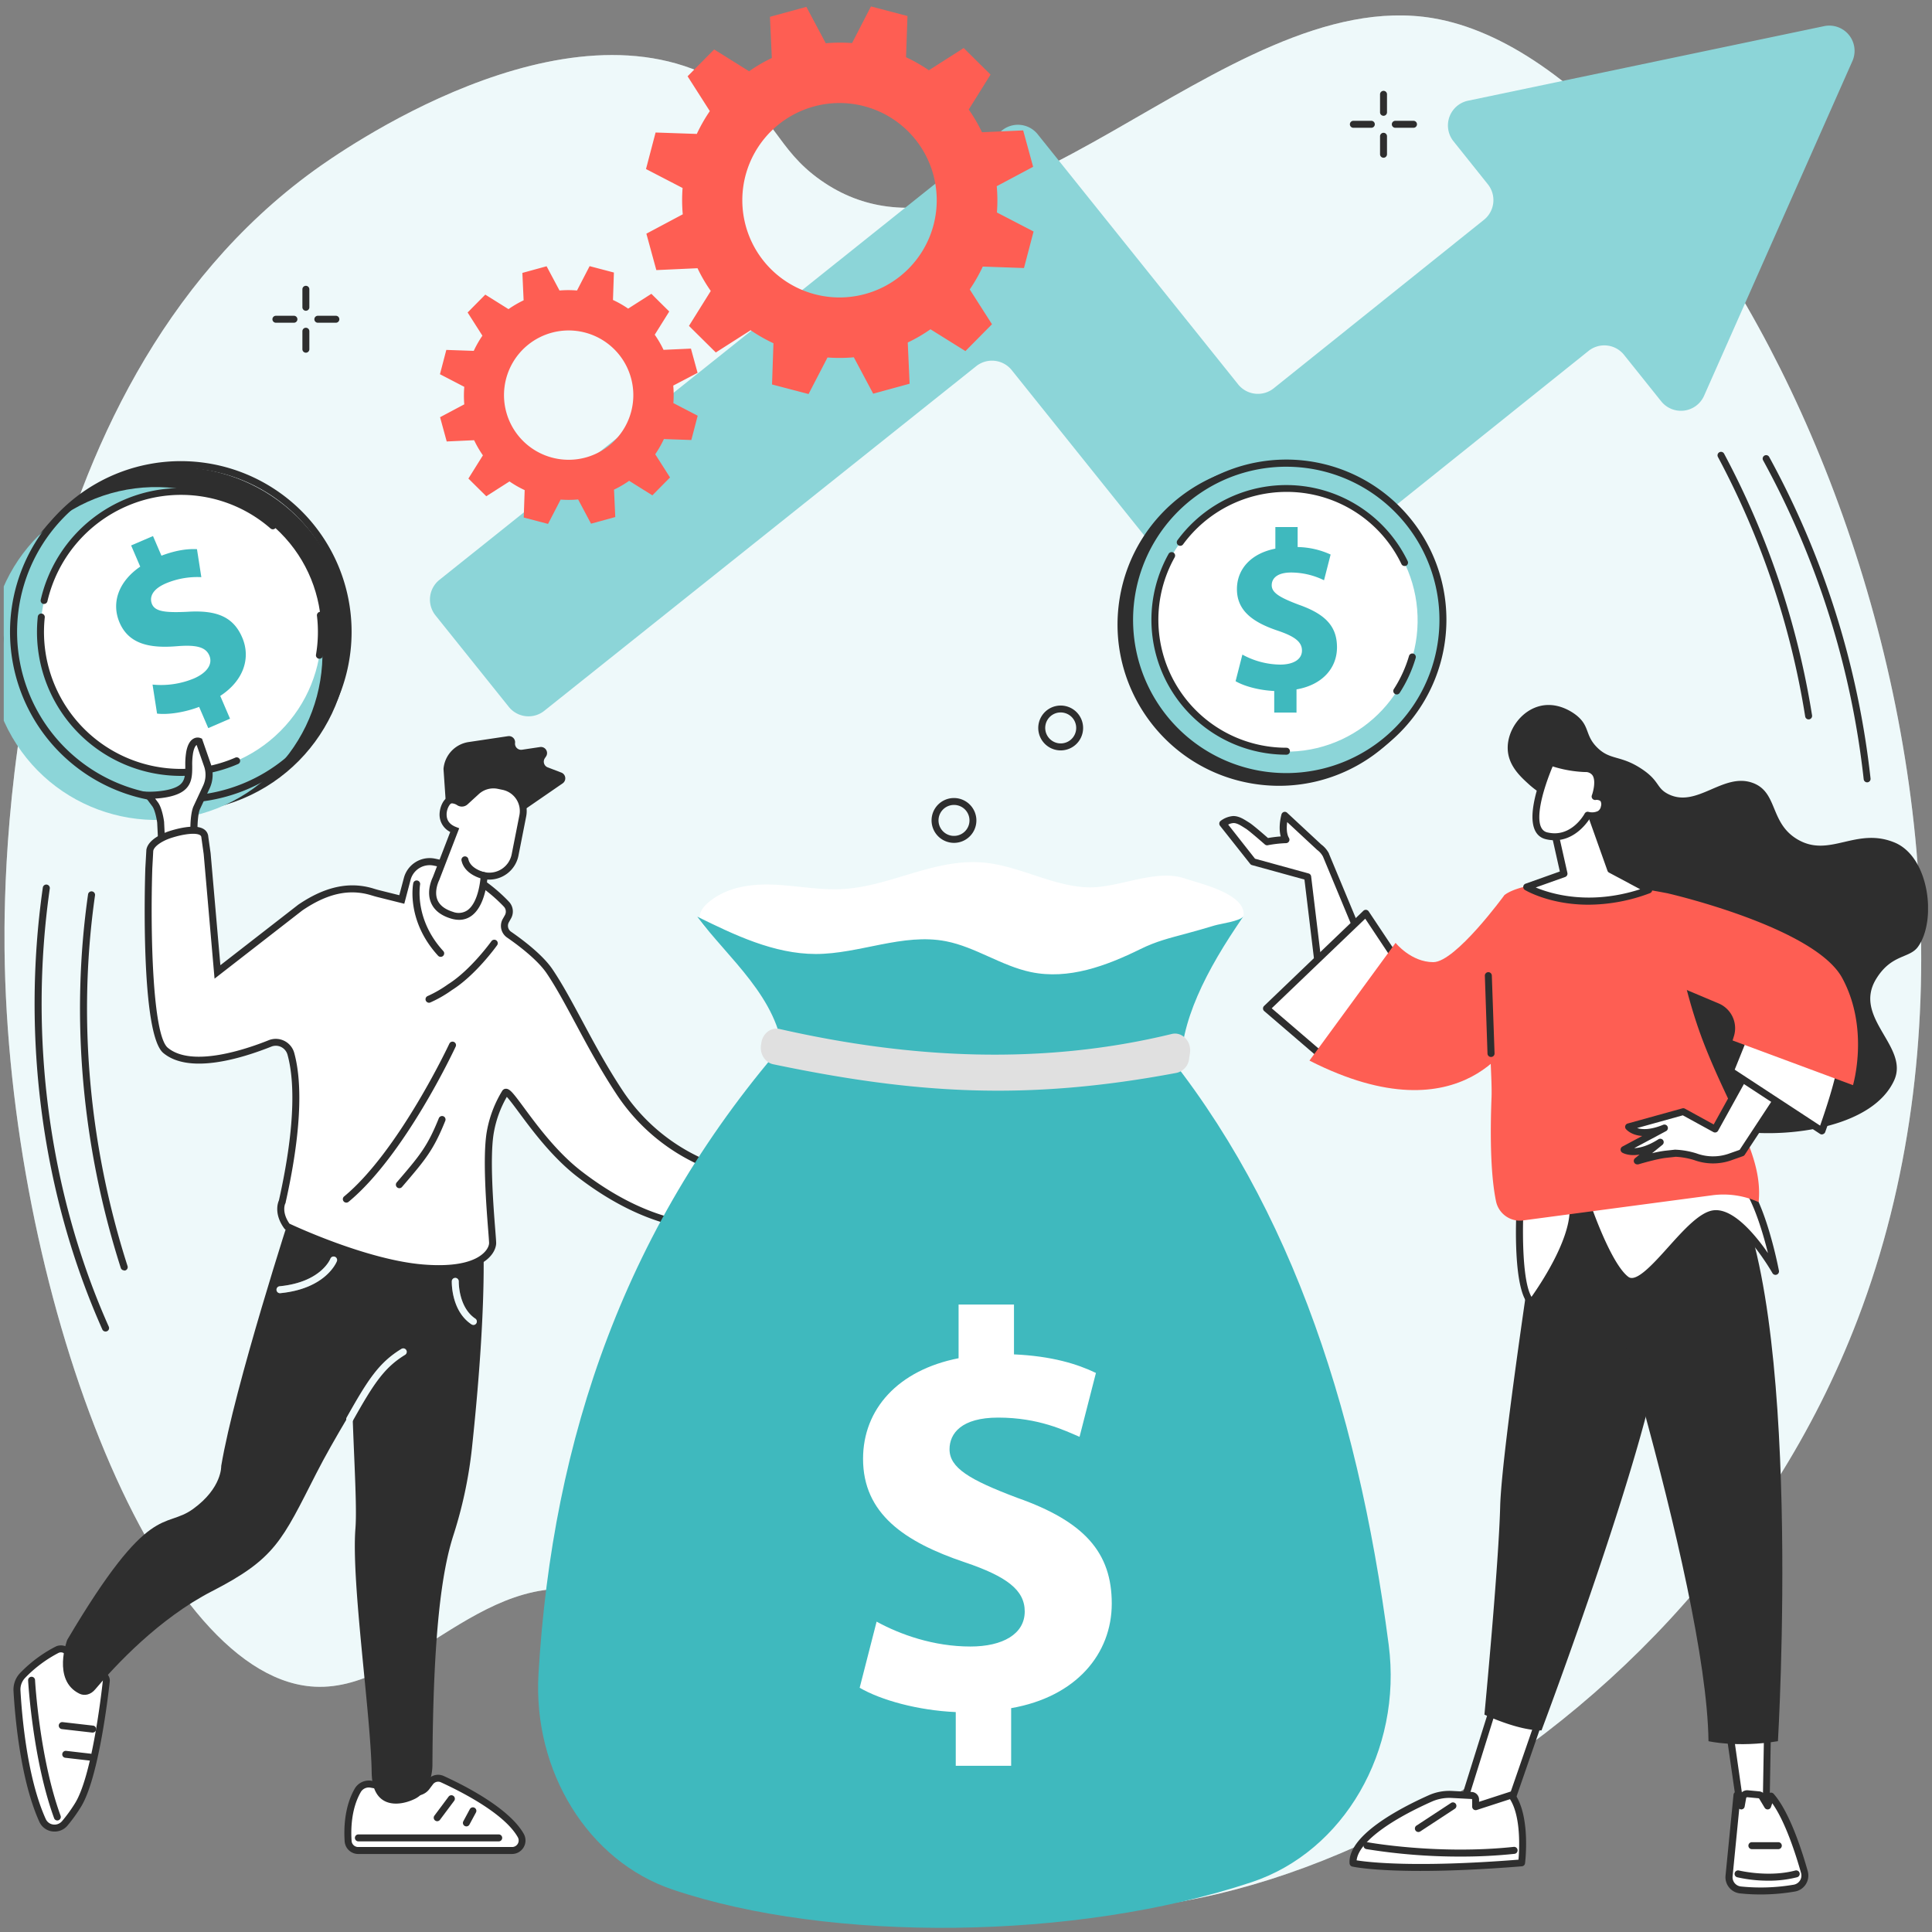 <svg xmlns="http://www.w3.org/2000/svg" xmlns:xlink="http://www.w3.org/1999/xlink" width="256" height="256"><rect width="100%" height="100%" fill="#808080" stroke="none"/><g transform="scale(.996)"><svg xmlns="http://www.w3.org/2000/svg" width="257" height="257" fill="none"><g clip-path="url(#clip0_471:78031)"><path fill="#fff" d="M109.206 23.99c22.821 16.056 53.491-26.267 81.428-21.574 37.615 6.314 84.362 100.186 56.505 173.099-23.343 61.059-93.273 92.393-126.811 72.888-10.038-5.839-13.876-14.512-25.075-24.918-10.421-9.668-12.82-10.557-14.448-11.116-16.056-5.459-26.316 13.24-39.522 11.981-20.919-1.983-40.23-52.93-40.68-98.112-.124-12.184.633-74.147 41.15-103.536C44.886 20.43 75.22-1.197 96.076 11.055c7.238 4.246 7.037 8.655 13.129 12.935z"/><path fill="#C5EAEC" fill-opacity=".3" d="M109.206 23.99c22.821 16.056 53.491-26.267 81.428-21.574 37.615 6.314 84.362 100.186 56.505 173.099-23.343 61.059-93.273 92.393-126.811 72.888-10.038-5.839-13.876-14.512-25.075-24.918-10.421-9.668-12.82-10.557-14.448-11.116-16.056-5.459-26.316 13.24-39.522 11.981-20.919-1.983-40.23-52.93-40.68-98.112-.124-12.184.633-74.147 41.15-103.536C44.886 20.43 75.22-1.197 96.076 11.055c7.238 4.246 7.037 8.655 13.129 12.935z"/><path fill="#8CD5D8" d="M242.677 3.478l-47.374 9.92a3.362 3.362 0 00-2.628 3.842c.094.568.331 1.101.689 1.55l4.579 5.73a3.362 3.362 0 01-.525 4.725L169.45 51.66a3.368 3.368 0 01-4.728-.521l-26.674-33.28a3.364 3.364 0 00-4.727-.521L58.457 77.144a3.366 3.366 0 00-.52 4.727l9.752 12.166a3.361 3.361 0 004.727.522l57.452-45.84a3.368 3.368 0 014.728.522l26.662 33.266a3.36 3.36 0 004.727.522l45.346-36.342a3.36 3.36 0 014.73.528l4.941 6.176a3.367 3.367 0 005.703-.738l19.733-44.525a3.356 3.356 0 00-1.946-4.525 3.362 3.362 0 00-1.815-.125z"/><path fill="#fff" d="M204.781 228.832l-4.381 12.651-6.12-.315 4.372-13.984 6.129 1.648z"/><path fill="#2E2E2E" d="M200.4 241.937h-.024l-6.12-.309a.457.457 0 01-.357-.197.47.47 0 01-.063-.402l4.378-13.981a.456.456 0 01.219-.268.456.456 0 01.343-.041l6.132 1.646a.455.455 0 01.288.231.462.462 0 01.027.368l-4.381 12.659a.463.463 0 01-.442.294zm-5.502-1.211l5.169.284 4.103-11.85-5.218-1.402-4.054 12.968z"/><path fill="#fff" d="M202.438 247.828s.763-6.197-1.368-9.025l-4.752 1.544v-.927a.562.562 0 00-.531-.559l-2.649-.138a6.233 6.233 0 00-2.878.54c-3.174 1.423-10.479 5.088-10.248 8.605 0 0 5.753 1.303 22.426-.04z"/><path fill="#2E2E2E" d="M188.951 248.903c-6.367 0-8.893-.547-9.047-.581a.47.47 0 01-.252-.151.469.469 0 01-.11-.272c-.24-3.671 6.485-7.253 10.523-9.059a6.707 6.707 0 013.088-.58l2.649.138a1.025 1.025 0 01.97 1.023v.287l4.146-1.347a.471.471 0 01.513.164c2.217 2.946 1.491 9.099 1.457 9.359a.46.46 0 01-.423.404c-5.712.463-10.146.615-13.514.615zm-8.47-1.408c1.495.241 7.698 1.003 21.534-.09.114-1.306.367-5.7-1.131-8.046l-4.421 1.436a.48.48 0 01-.417-.065.464.464 0 01-.191-.374v-.926a.115.115 0 00-.006-.037.127.127 0 00-.02-.031.095.095 0 00-.067-.028l-2.649-.139a5.76 5.76 0 00-2.665.5c-6.061 2.708-9.729 5.589-9.967 7.8z"/><path fill="#2E2E2E" d="M194.345 246.994a77.632 77.632 0 01-12.582-.997.466.466 0 01-.361-.537.464.464 0 01.527-.374c.093.019 9.362 1.692 19.453.618a.462.462 0 01.512.413.46.46 0 01-.1.342.463.463 0 01-.313.171 67.504 67.504 0 01-7.136.364zM188.698 243.724a.45.45 0 01-.386-.21.46.46 0 01.133-.642l4.572-2.998a.472.472 0 01.357-.084.46.46 0 01.375.374.453.453 0 01-.083.357.462.462 0 01-.139.125l-4.576 3.001a.44.44 0 01-.253.077z"/><path fill="#fff" d="M230.122 230.435l1.528 10.733h3.307l.186-10.554-5.021-.179z"/><path fill="#2E2E2E" d="M234.958 241.628h-3.307a.465.465 0 01-.46-.395l-1.544-10.733a.472.472 0 01.278-.494.446.446 0 01.198-.034l5.02.176a.466.466 0 01.448.472l-.185 10.554a.46.46 0 01-.448.454zm-2.905-.926h2.451l.167-9.643-4.014-.142 1.396 9.785zM204.853 159.823s-5.073 32.769-5.274 40.597c-.201 7.827-2.094 27.687-2.094 27.687s4.397 2.118 7.593 2.103c0 0 14.978-39.754 16.096-52.608 1.118-12.854-2.621-18.743-2.621-18.743l-13.7.964z"/><path fill="#2E2E2E" d="M209.817 157.785s17.196 52.509 17.477 73.858c0 0 3.788.889 9.238 0 0 0 3.492-58.608-6.577-75.031l-20.138 1.173z"/><path fill="#fff" d="M231.518 251.429c2.397.249 4.816.168 7.191-.241a1.697 1.697 0 001.146-.761 1.677 1.677 0 00.2-1.361c-.756-2.692-2.389-7.796-4.443-10.115l-.447 1.309-.72-1.195a.608.608 0 00-.46-.29l-1.488-.139a.622.622 0 00-.649.494l-.197 1.13-.568-1.457-1.066 10.782c-.045.444.088.887.37 1.232a1.68 1.68 0 001.131.612z"/><path fill="#2E2E2E" d="M234.22 252.034a25.817 25.817 0 01-2.752-.145 2.162 2.162 0 01-1.908-2.35l1.062-10.779a.468.468 0 01.398-.414.47.47 0 01.298.059.469.469 0 01.197.231l.018.043a1.066 1.066 0 011.007-.503l1.488.139a1.071 1.071 0 01.815.51l.204.342.127-.367a.455.455 0 01.133-.198.459.459 0 01.651.04c2.1 2.375 3.748 7.473 4.542 10.298a2.166 2.166 0 01-.257 1.731 2.155 2.155 0 01-1.454.974 27.014 27.014 0 01-4.569.389zm-2.653-1.066a25.93 25.93 0 007.065-.234 1.233 1.233 0 00.979-1.544c-.707-2.507-2.097-6.849-3.835-9.288l-.176.51a.459.459 0 01-.39.307.466.466 0 01-.444-.221l-.719-1.195a.145.145 0 00-.105-.068l-1.489-.139a.145.145 0 00-.148.115l-.2 1.13a.46.46 0 01-.411.379.446.446 0 01-.309-.092l-.886 9a1.237 1.237 0 001.084 1.34h-.016z"/><path fill="#2E2E2E" d="M235.266 250.203c-1.397.003-2.79-.15-4.152-.457a.469.469 0 01-.337-.562.434.434 0 01.077-.164.469.469 0 01.485-.173c.037 0 3.897.951 7.506 0a.456.456 0 01.351.047.46.46 0 01.227.462.463.463 0 01-.34.387c-1.247.315-2.53.47-3.817.46zM236.612 246.006h-3.547a.463.463 0 110-.926h3.547a.464.464 0 010 .926zM208.836 107.264c-1.158-.617-3.193-.88-5.453-2.936-1.102-1.001-2.692-2.446-2.797-4.613-.124-2.535 1.815-5.286 4.477-5.83 2.47-.503 4.477 1.124 4.752 1.352 1.707 1.43 1.037 2.576 2.658 4.197 1.736 1.738 3.088.997 5.867 2.819 2.489 1.624 1.967 2.575 3.609 3.396 3.82 1.908 7.284-2.921 11.218-1.497 3.396 1.235 2.238 5.311 5.956 7.512 4.273 2.532 7.784-1.68 12.904.414 4.699 1.923 5.638 10.455 3.127 13.894-1.136 1.566-3.513.927-5.558 4.268-3.164 5.193 4.462 8.991 2.39 13.505-2.779 6.049-13.295 7.559-19.918 6.845-1.235-.132-14.049-1.701-19.323-11.449-6.392-11.816 2.081-28.721-3.909-31.877z"/><path fill="#fff" d="M202.228 160.697s-.586 10.742 1.544 12.588c0 0 5.685-7.543 5.512-12.588h-7.056z"/><path fill="#2E2E2E" d="M203.772 173.748a.468.468 0 01-.309-.111c-2.238-1.942-1.766-11.841-1.704-12.968a.463.463 0 01.463-.439h7.056a.465.465 0 01.463.448c.176 5.15-5.37 12.57-5.605 12.885a.451.451 0 01-.308.179l-.056.006zm-1.102-12.588c-.13 2.958-.13 9.356 1.077 11.369 1.174-1.658 4.941-7.281 5.074-11.369h-6.151z"/><path fill="#fff" d="M211.037 159.978s2.779 8.358 5.323 10.266c2.545 1.908 8.047-8.219 11.588-8.76 3.542-.54 8.272 7.686 8.272 7.686s-2.004-10.641-5.15-12.638l-20.033 3.446z"/><path fill="#2E2E2E" d="M217.071 170.954a1.589 1.589 0 01-.988-.34c-2.628-1.973-5.37-10.146-5.487-10.498a.48.48 0 01.043-.383.459.459 0 01.309-.219l20.036-3.446a.461.461 0 01.324.065c3.279 2.081 5.277 12.502 5.361 12.944a.468.468 0 01-.616.503.464.464 0 01-.243-.195c-1.272-2.213-5.15-7.852-7.799-7.459-1.461.222-3.533 2.525-5.361 4.56-2.041 2.291-3.995 4.468-5.579 4.468zm-5.419-10.612c.645 1.824 2.94 7.994 4.987 9.534 1.04.778 3.319-1.757 5.329-3.995 2.01-2.239 4.122-4.582 5.913-4.854 2.615-.401 5.592 3.186 7.324 5.684-.855-3.455-2.402-8.336-4.243-9.692l-19.31 3.323z"/><path fill="#fff" d="M176.424 113.758a3.02 3.02 0 00-.926-1.063l-4.558-4.239s-.589 2.044.127 3.245c-.841.028-1.679.124-2.504.287 0 0-2.081-1.834-2.6-2.161-.519-.327-1.195-.815-1.893-.806a2.782 2.782 0 00-1.392.544l4.014 5.07 7.277 2.003 1.513 12.533 5.311-4.912-4.369-10.501z"/><path fill="#2E2E2E" d="M175.483 129.644a.474.474 0 01-.369-.174.468.468 0 01-.1-.234l-1.473-12.224-6.978-1.921a.442.442 0 01-.241-.16l-4.014-5.073a.47.47 0 01-.038-.516.463.463 0 01.121-.136 3.156 3.156 0 011.668-.642h.024c.729 0 1.374.411 1.896.741l.219.136c.467.284 1.961 1.581 2.492 2.047.309-.055.927-.154 1.695-.213-.361-1.303.084-2.868.105-2.946a.477.477 0 01.309-.308.453.453 0 01.438.108l4.539 4.217c.433.32.786.735 1.032 1.214a.16.16 0 010 .031l4.369 10.498a.468.468 0 01-.111.519l-5.311 4.912a.471.471 0 01-.272.124zm-8.519-15.405l7.13 1.964a.463.463 0 01.336.389l1.405 11.631 4.406-4.075-4.236-10.19a2.621 2.621 0 00-.772-.886l-.037-.034-3.952-3.671c-.09.667-.102 1.544.234 2.106a.459.459 0 01-.383.697c-.813.03-1.624.122-2.423.275a.453.453 0 01-.402-.105c-.827-.725-2.18-1.886-2.535-2.102a4.192 4.192 0 01-.234-.146c-.442-.277-.927-.595-1.399-.595a1.745 1.745 0 00-.71.203l3.572 4.539z"/><path fill="#fff" d="M181.707 121.505l-13.209 12.656 6.984 5.997 11.159-11.227-4.934-7.426z"/><path fill="#2E2E2E" d="M175.482 140.624a.451.451 0 01-.309-.115l-6.984-5.996a.463.463 0 01-.018-.685l13.209-12.66a.477.477 0 01.37-.127c.067.008.132.03.19.065a.477.477 0 01.144.139l4.94 7.411a.464.464 0 01-.056.583l-11.159 11.227a.464.464 0 01-.327.158zm-6.296-6.485l6.271 5.385 10.588-10.655-4.418-6.648-12.441 11.918z"/><path fill="#FE5E53" d="M174.207 141.099l11.458-15.664s2.051 2.566 5.018 2.566c2.967 0 9.47-8.93 9.47-8.93l1.544 18.36s-6.639 14.283-27.49 3.668z"/><path fill="#FE5E53" d="M200.153 119.081s3.921-3.705 21.895-.201c0 0 .991 10.498 4.588 19.814 3.597 9.315 7.972 15.018 7.324 21.234a11.305 11.305 0 00-6.175-.911l-25.153 3.344a3.236 3.236 0 01-3.603-2.535c-.485-2.319-.883-6.484-.599-13.845.176-4.301-1.649-19.7 1.723-26.9z"/><path fill="#fff" d="M232.321 142.702l-4.156 7.503-4.234-2.322-7.265 2.022s1.235 1.6 4.737.176l-5.348 2.866s1.627 1.043 4.826-.992l-3.066 2.489s2.47-.744 3.794-.886l1.319-.142c.889.043 1.769.2 2.618.466a6.785 6.785 0 004.496.074l1.683-.596 5.184-7.879-4.588-2.779z"/><path fill="#2E2E2E" d="M217.818 154.907a.465.465 0 01-.411-.243.465.465 0 01.118-.578l.596-.485c-1.473.25-2.261-.234-2.313-.265a.468.468 0 01.034-.8l2.637-1.411c-1.507-.096-2.14-.886-2.177-.926a.46.46 0 01.241-.729l7.268-2.016a.443.443 0 01.346.04l3.829 2.1 3.93-7.102a.45.45 0 01.284-.222.468.468 0 01.362.049l4.591 2.779a.478.478 0 01.21.295.48.48 0 01.004.185.481.481 0 01-.069.171l-5.181 7.88a.457.457 0 01-.235.182l-1.682.596a7.323 7.323 0 01-4.805-.071 9.917 9.917 0 00-2.451-.441l-1.282.139c-1.263.135-3.687.864-3.705.87a.463.463 0 01-.139.003zm5.113-1.954h.019c.935.045 1.861.211 2.754.494a6.368 6.368 0 004.187.071l1.544-.543 4.832-7.346-3.779-2.282-3.919 7.083a.464.464 0 01-.617.182l-4.076-2.232-6.077 1.692c.64.207 1.73.272 3.434-.42a.462.462 0 01.659.4.47.47 0 01-.121.333.467.467 0 01-.146.107l-4.208 2.251c.722-.022 1.797-.275 3.217-1.18a.47.47 0 01.618.121.458.458 0 01-.084.617l-1.377 1.118a15.134 15.134 0 011.766-.333l1.319-.142.055.009z"/><path fill="#fff" d="M232.321 137.264l-2.112 5.234 12.178 7.978s2.519-6.928 2.652-9.72l-12.718-3.492z"/><path fill="#2E2E2E" d="M242.386 150.924a.483.483 0 01-.256-.077l-12.175-7.976a.468.468 0 01-.176-.562l2.112-5.249a.462.462 0 01.553-.274l12.718 3.492a.472.472 0 01.34.469c-.133 2.828-2.578 9.572-2.68 9.856a.48.48 0 01-.113.174.477.477 0 01-.178.107.446.446 0 01-.145.04zm-11.606-8.621l11.366 7.448c.561-1.603 2.161-6.278 2.402-8.664l-11.953-3.283-1.815 4.499z"/><path fill="#FE5E53" d="M220.591 130.098l8.053 3.396a3.58 3.58 0 012.034 4.351l-.179.574 16.019 5.947s2.226-7.512-1.436-14.259c-3.662-6.746-23.034-11.217-23.034-11.217l-1.457 11.208z"/><path fill="#fff" d="M206.31 108.456l1.747 7.784-4.94 1.763s6.602 3.962 16.235.389l-5.082-2.705-3.375-9.5-4.585 2.269z"/><path fill="#2E2E2E" d="M211.312 120.359c-5.091 0-8.253-1.852-8.442-1.96a.465.465 0 01.084-.834l4.563-1.624-1.658-7.392a.467.467 0 01.247-.516l4.589-2.272a.456.456 0 01.379 0 .458.458 0 01.263.274l3.316 9.331 4.906 2.619a.466.466 0 01.244.441.458.458 0 01-.309.402 23.4 23.4 0 01-8.182 1.531zm-7.003-2.294c2.038.858 7.154 2.415 13.895.238l-4.131-2.208a.443.443 0 01-.22-.253l-3.202-9.01-3.797 1.88 1.67 7.426a.469.469 0 01-.309.538l-3.906 1.389z"/><path fill="#fff" d="M211.225 108.456s1.884.516 2.214-1.108c.331-1.625-1.235-1.381-1.235-1.381s1.346-3.621-1.284-3.705a15.353 15.353 0 01-4.632-.877s-1.575 3.486-1.92 6.315c-.207 1.704.03 3.171 1.333 3.492 3.57.88 5.503-2.727 5.503-2.727l.021-.009z"/><path fill="#2E2E2E" d="M206.822 111.785a5.038 5.038 0 01-1.198-.148c-.96-.238-2.031-1.124-1.683-4.014.349-2.89 1.893-6.305 1.961-6.448a.462.462 0 01.59-.24c1.436.503 2.94.787 4.462.843.329-.011.656.06.952.206.295.147.549.364.74.633.58.868.386 2.146.194 2.9.287.051.551.189.757.395.339.355.441.861.308 1.513a1.818 1.818 0 01-.83 1.257 2.51 2.51 0 01-1.612.278c-.525.787-2.115 2.825-4.641 2.825zm-.259-9.828c-.408.975-1.448 3.606-1.714 5.789-.216 1.769.114 2.779.985 2.989 3.171.778 4.91-2.362 4.984-2.498a.456.456 0 01.528-.225c.411.109.848.071 1.235-.108a.915.915 0 00.404-.649.838.838 0 00-.068-.688.859.859 0 00-.636-.142.47.47 0 01-.429-.167.457.457 0 01-.074-.451c.182-.5.559-1.954.083-2.662a1.105 1.105 0 00-.951-.432 16.22 16.22 0 01-4.359-.756h.012zM198.356 140.617a.466.466 0 01-.463-.447l-.352-10.372a.464.464 0 01.927-.031l.364 10.369a.455.455 0 01-.124.333.465.465 0 01-.324.145l-.028.003zM191.341 86.442c1.861-11.708-6.122-22.708-17.83-24.569-11.708-1.86-22.708 6.123-24.569 17.83-1.86 11.709 6.123 22.709 17.831 24.569 11.708 1.861 22.708-6.122 24.568-17.83z"/><path fill="#8CD5D8" d="M171.823 103.223c11.497-.383 20.507-10.015 20.123-21.512-.383-11.498-10.014-20.507-21.512-20.124-11.497.383-20.507 10.015-20.124 21.512.384 11.498 10.015 20.507 21.513 20.124z"/><path fill="#2E2E2E" d="M171.122 103.751a21.307 21.307 0 01-20.895-25.462 21.302 21.302 0 0116.739-16.739 21.303 21.303 0 0125.461 20.896 21.303 21.303 0 01-21.305 21.305zm0-41.66a20.376 20.376 0 00-18.827 12.58 20.376 20.376 0 0014.852 27.787 20.384 20.384 0 0020.92-8.666 20.38 20.38 0 00-16.945-31.7z"/><path fill="#fff" d="M171.699 99.992c9.649-.322 17.209-8.404 16.887-18.052-.321-9.648-8.404-17.21-18.052-16.887-9.648.321-17.209 8.404-16.887 18.052.322 9.648 8.404 17.209 18.052 16.887z"/><path fill="#2E2E2E" d="M185.82 92.39a.464.464 0 01-.389-.712 16.919 16.919 0 002.019-4.406.46.46 0 01.574-.316.464.464 0 01.315.575 17.845 17.845 0 01-2.13 4.647.462.462 0 01-.389.213zM186.858 75.297a.461.461 0 01-.417-.262 16.905 16.905 0 00-15.318-9.594 17.08 17.08 0 00-13.731 6.982.462.462 0 01-.832-.205.473.473 0 01.085-.345 17.947 17.947 0 0124.686-4.155 17.949 17.949 0 015.944 6.934.468.468 0 01-.213.617.48.48 0 01-.204.028zM171.123 100.404a17.955 17.955 0 01-17.94-17.77 17.944 17.944 0 012.283-8.945.449.449 0 01.279-.22.461.461 0 01.572.321.477.477 0 01-.042.353 17.012 17.012 0 00.169 16.92 17.024 17.024 0 0014.679 8.414.464.464 0 110 .927z"/><path fill="#3FB9BE" d="M169.52 94.8v-2.872c-2.026-.093-3.992-.636-5.141-1.303l.905-3.539a10.701 10.701 0 005.023 1.33c1.723 0 2.903-.663 2.903-1.873 0-1.149-.967-1.878-3.205-2.634-3.236-1.087-5.447-2.6-5.447-5.533 0-2.665 1.877-4.75 5.113-5.385v-2.875h2.964v2.662c1.516.026 3.01.365 4.388.997l-.877 3.421a10.024 10.024 0 00-4.357-1.031c-1.967 0-2.603.85-2.603 1.695 0 .997 1.06 1.633 3.632 2.603 3.6 1.27 5.051 2.933 5.051 5.657 0 2.723-1.905 4.99-5.385 5.595v3.087l-2.964-.003z"/><path fill="#2E2E2E" d="M31.147 106.691c11.93-4.256 18.153-17.377 13.898-29.308-4.256-11.93-17.377-18.152-29.308-13.897C3.807 67.74-2.416 80.863 1.84 92.793c4.255 11.931 17.377 18.153 29.307 13.898z"/><path fill="#8CD5D8" d="M31.887 106.084c10.571-6.146 14.158-19.698 8.013-30.269-6.146-10.57-19.698-14.158-30.269-8.012C-.939 73.95-4.527 87.501 1.62 98.071c6.146 10.571 19.698 14.158 30.268 8.013z"/><path fill="#2E2E2E" d="M24.069 106.801A22.727 22.727 0 011.355 83.079a22.725 22.725 0 0143.584-7.973 22.741 22.741 0 01-20.87 31.695zm-.034-44.521A21.793 21.793 0 1044.09 75.47a21.824 21.824 0 00-20.046-13.19h-.009z"/><path fill="#fff" d="M37.285 97.277c7.294-7.294 7.294-19.12 0-26.414-7.294-7.294-19.12-7.294-26.414 0-7.294 7.294-7.294 19.12 0 26.414 7.294 7.294 19.12 7.294 26.414 0z"/><path fill="#2E2E2E" d="M42.496 87.633h-.078a.464.464 0 01-.38-.534c.291-1.714.334-3.461.127-5.188a.466.466 0 11.927-.108 18.972 18.972 0 01-.133 5.45.46.46 0 01-.463.38zM5.873 80.346a.401.401 0 01-.105 0 .46.46 0 01-.349-.556A19.143 19.143 0 0136.605 69.6a.466.466 0 11-.618.702 18.1 18.1 0 00-19.116-2.968 18.298 18.298 0 00-10.563 12.66.463.463 0 01-.435.352zM24.069 103.222A19.144 19.144 0 015.026 82.069a.466.466 0 11.926.095 18.217 18.217 0 0025.32 18.644.463.463 0 11.363.849 19.07 19.07 0 01-7.567 1.565z"/><path fill="#3FB9BE" d="M27.706 96.865l-1.214-2.822c-2.029.766-4.187 1.059-5.598.892l-.599-3.86a11.425 11.425 0 005.49-.808c1.692-.729 2.569-1.878 2.06-3.066-.485-1.13-1.742-1.433-4.258-1.235-3.638.308-6.441-.257-7.68-3.138-1.12-2.615-.16-5.456 2.748-7.444l-1.21-2.819 2.909-1.25 1.124 2.612c2.028-.766 3.541-.927 4.727-.868l.58 3.724a10.768 10.768 0 00-4.711.827c-1.93.83-2.196 1.93-1.853 2.76.423.98 1.73 1.158 4.662 1.023 4.07-.269 6.197.75 7.343 3.424 1.145 2.674.235 5.703-2.924 7.765l1.3 3.03-2.896 1.253z"/><path fill="#fff" d="M47.644 246.185a1.33 1.33 0 01-1.331-1.235c-.108-1.587-.062-4.403 1.266-6.728a1.705 1.705 0 011.784-.852l5.737 1.047a1.736 1.736 0 001.596-.618l.532-.707a1.339 1.339 0 011.614-.414c2.403 1.09 8.535 4.126 10.45 7.507a1.336 1.336 0 01-1.165 1.991l-20.483.009z"/><path fill="#2E2E2E" d="M68.127 246.649H47.643a1.805 1.805 0 01-1.79-1.674c-.109-1.544-.081-4.529 1.32-6.987a2.178 2.178 0 012.273-1.078l5.737 1.044a1.277 1.277 0 001.161-.448l.513-.682a1.789 1.789 0 012.161-.556c2.547 1.155 8.689 4.218 10.659 7.698a1.797 1.797 0 01-1.566 2.683h.016zm-19.07-8.846a1.233 1.233 0 00-1.078.642c-1.28 2.248-1.306 5.017-1.204 6.465a.876.876 0 00.868.812h20.484a.871.871 0 00.76-1.303c-1.835-3.239-7.77-6.175-10.236-7.308a.856.856 0 00-.575-.051.856.856 0 00-.478.323l-.531.704a2.207 2.207 0 01-2.041.781l-5.747-1.047a1.378 1.378 0 00-.222-.018z"/><path fill="#2E2E2E" d="M66.348 244.972H47.677a.466.466 0 01-.463-.463.46.46 0 01.463-.463h18.671a.463.463 0 010 .926zM58.163 242.289a.465.465 0 01-.37-.741l1.886-2.526a.462.462 0 01.83.213.462.462 0 01-.089.343l-1.886 2.523a.462.462 0 01-.37.188zM62.047 242.977a.468.468 0 01-.397-.225.465.465 0 01-.01-.457l.87-1.618a.463.463 0 01.815.439l-.87 1.617a.46.46 0 01-.408.244z"/><path fill="#fff" d="M2.26 224.933c.173 3.088.868 11.672 3.397 17.248a1.762 1.762 0 001.353 1.005 1.768 1.768 0 001.58-.588 20.4 20.4 0 001.75-2.402c2.289-3.604 3.564-14.389 3.799-16.544a.743.743 0 00-.238-.618l-1.18-1.084a1.182 1.182 0 00-.902-.307 1.176 1.176 0 00-.833.465l-.204.272a.358.358 0 01-.142.113.356.356 0 01-.348-.041.353.353 0 01-.112-.143l-.979-2.211a1.202 1.202 0 00-1.64-.59 17.633 17.633 0 00-4.538 3.397 2.706 2.706 0 00-.763 2.028z"/><path fill="#2E2E2E" d="M7.26 243.666a2.197 2.197 0 01-1.339-.442 2.204 2.204 0 01-.684-.852c-2.535-5.589-3.248-14.04-3.44-17.411a3.202 3.202 0 01.895-2.406 17.977 17.977 0 014.663-3.473 1.63 1.63 0 011.306-.087 1.691 1.691 0 01.966.899l.902 2.041.09-.121a1.647 1.647 0 011.16-.648 1.635 1.635 0 011.26.426l1.18 1.087a1.215 1.215 0 01.383 1.025c-.235 2.146-1.523 13.049-3.87 16.738a20.477 20.477 0 01-1.79 2.471 2.232 2.232 0 01-1.683.753zm-4.537-18.758c.186 3.323.887 11.635 3.36 17.081a1.253 1.253 0 00.979.738 1.318 1.318 0 001.182-.435 19.76 19.76 0 001.708-2.347c2.235-3.517 3.498-14.231 3.73-16.343a.279.279 0 00-.093-.241l-1.177-1.087a.72.72 0 00-.83-.098.715.715 0 00-.222.194l-.204.272a.808.808 0 01-.744.322.813.813 0 01-.652-.483l-.979-2.214a.744.744 0 00-.724-.44.745.745 0 00-.285.079 17.156 17.156 0 00-4.416 3.298 2.249 2.249 0 00-.633 1.704z"/><path fill="#2E2E2E" d="M7.63 242.19a.457.457 0 01-.435-.309c-2.856-7.802-3.449-18.217-3.455-18.322a.46.46 0 01.263-.443.448.448 0 01.175-.045.47.47 0 01.485.439c0 .101.593 10.383 3.397 18.053a.463.463 0 01-.275.596.454.454 0 01-.155.031zM11.937 234.218h-.052l-3.193-.368a.457.457 0 01-.407-.512.468.468 0 01.512-.408l3.193.368a.463.463 0 11-.053.926v-.006zM12.302 230.494h-.056l-4.014-.46a.465.465 0 11.105-.927l4.014.461a.45.45 0 01.32.154.455.455 0 01.117.335.46.46 0 01-.31.412.474.474 0 01-.18.025h.004zM64.12 162.537s1.043 7.87-1.34 30.17a58.23 58.23 0 01-2.47 11.569c-1.523 4.734-2.696 12.968-2.78 30.466 0 2.094-.926 3.897-2.362 4.586-2.127 1.034-5.65 1.3-5.721-3.499-.111-7.75-2.727-25.319-2.162-32.485.565-7.167-2.92-36.228 2.909-39.288 5.83-3.06 13.925-1.519 13.925-1.519z"/><path fill="#2E2E2E" d="M38.83 160.956s-7.626 23.466-9.401 34.082c0 0 .136 2.899-3.73 5.703-3.866 2.804-5.725-1.235-16.757 17.427 0 0-2.044 5.363 1.624 7.154.695.343 1.522.12 2.09-.562 2.656-3.165 8.48-9.433 15.534-13.061 8.445-4.338 9.3-6.688 13.895-15.698 4.595-9.01 14.148-22.747 14.62-26.501.473-3.755-17.874-8.544-17.874-8.544z"/><path fill="#fff" d="M46.52 189.264a.457.457 0 01-.44-.331.463.463 0 01.035-.345c2.844-5.061 4.298-7.306 7.293-9.137a.462.462 0 01.482.791c-2.807 1.717-4.209 3.887-6.966 8.797a.476.476 0 01-.405.225z"/><path fill="#C5EAEC" fill-opacity=".3" d="M46.52 189.264a.457.457 0 01-.44-.331.463.463 0 01.035-.345c2.844-5.061 4.298-7.306 7.293-9.137a.462.462 0 01.482.791c-2.807 1.717-4.209 3.887-6.966 8.797a.476.476 0 01-.405.225z"/><path fill="#fff" d="M37.269 172.044a.466.466 0 01-.485-.442.463.463 0 01.441-.484c5.444-.544 6.685-3.548 6.734-3.675a.46.46 0 01.591-.249.463.463 0 01.274.58c-.056.148-1.454 3.659-7.51 4.264l-.045.006z"/><path fill="#C5EAEC" fill-opacity=".3" d="M37.269 172.044a.466.466 0 01-.485-.442.463.463 0 01.441-.484c5.444-.544 6.685-3.548 6.734-3.675a.46.46 0 01.591-.249.463.463 0 01.274.58c-.056.148-1.454 3.659-7.51 4.264l-.045.006z"/><path fill="#fff" d="M62.974 176.262a.46.46 0 01-.26-.08c-2.689-1.791-2.612-5.558-2.609-5.728a.46.46 0 01.299-.419.453.453 0 01.354.01.468.468 0 01.274.437c0 .034-.062 3.424 2.198 4.94a.462.462 0 01.02.758.466.466 0 01-.276.091v-.009z"/><path fill="#C5EAEC" fill-opacity=".3" d="M62.974 176.262a.46.46 0 01-.26-.08c-2.689-1.791-2.612-5.558-2.609-5.728a.46.46 0 01.299-.419.453.453 0 01.354.01.468.468 0 01.274.437c0 .034-.062 3.424 2.198 4.94a.462.462 0 01.02.758.466.466 0 01-.276.091v-.009z"/><path fill="#fff" d="M26.175 107.45l1.272-2.73a3.891 3.891 0 00.148-2.915l-1.105-3.174s-.905-.38-1.257 1.47c-.352 1.85.34 3.631-1.04 4.703-1.38 1.071-4.447.997-4.447.997l.905 1.207c.512.689.735 2.387.735 2.387l.16 3.224s2.708-.748 4.308-1.319l-.04-1.318s.006-1.767.36-2.532z"/><path fill="#2E2E2E" d="M21.099 113.22l-.189-3.785c-.061-.454-.29-1.674-.645-2.161l-1.476-1.97.954.021c.812.022 3.143-.102 4.166-.898.74-.575.74-1.439.744-2.529a9.997 9.997 0 01.126-1.896c.17-.898.5-1.485.979-1.741a1.1 1.1 0 01.926-.068l.192.08 1.17 3.366a4.321 4.321 0 01-.164 3.263l-1.272 2.73c-.26.556-.327 1.877-.333 2.34l.05 1.64-.31.111c-1.596.571-4.227 1.3-4.338 1.331l-.58.166zm-.46-6.978l.367.491c.571.76.8 2.415.825 2.6v.037l.132 2.646c.797-.228 2.285-.661 3.397-1.043l-.031-.979c0-.21.034-1.908.42-2.742l1.272-2.73a3.394 3.394 0 00.13-2.565l-.992-2.85c-.105.074-.33.308-.475 1.08a9.066 9.066 0 00-.111 1.723c0 1.183 0 2.406-1.103 3.261-1 .784-2.754 1.01-3.831 1.071z"/><path fill="#fff" d="M54.198 116.886l-.729 2.778-3.155-.787a14.74 14.74 0 01-.79-.225c-3.502-1.063-6.692.132-9.55 2.081l-11.03 8.571-1.37-15.728-.31-2.227c-.12-1.454-3.087-.815-4.631-.308-.985.308-2.532 1.08-2.699 2.102l-.13 2.356s-.697 21.812 2.224 24.245c3.35 2.779 10.522.432 13.894-.927a2.073 2.073 0 012.779 1.374c.763 2.752 1.35 8.544-1.145 19.669 0 0-.745 1.383.639 3.298 0 0 10.214 4.894 18.087 5.533 7.874.639 9.263-2.341 9.263-3.298 0-.957-1.043-10.674-.308-14.821a15.031 15.031 0 011.97-5.19c.515-.834 4.298 6.512 9.88 10.807 9.467 7.302 16.674 7.101 18.49 6.907a.798.798 0 00.635-.457l2.498-5.286a.812.812 0 00-.236-.981.795.795 0 00-.326-.152 25.706 25.706 0 01-15.809-11.014c-3.977-6.049-6.465-11.919-9.229-15.994-1.266-1.853-3.881-3.826-5.363-4.851a1.427 1.427 0 01-.435-1.874l.287-.51a1.432 1.432 0 00-.21-1.683c-1.442-1.519-4.984-4.752-9.739-5.619a3.086 3.086 0 00-3.452 2.211z"/><path fill="#2E2E2E" d="M58.342 169.237a25.89 25.89 0 01-2.105-.089c-7.868-.639-17.832-5.376-18.252-5.58l-.105-.049-.07-.096c-1.378-1.908-.853-3.396-.705-3.72 2.406-10.755 1.949-16.482 1.143-19.394a1.64 1.64 0 00-.843-1.019 1.601 1.601 0 00-1.313-.049c-3.878 1.543-10.899 3.736-14.366.846-3.008-2.505-2.47-22.358-2.39-24.615l.136-2.418c.247-1.501 2.553-2.316 3.013-2.47 1.022-.331 3.52-1.016 4.653-.26a1.266 1.266 0 01.571.982l.31 2.199 1.3 14.904 10.358-8.05c3.551-2.417 6.793-3.118 9.97-2.161l.087.028c.225.068.45.136.68.194l2.707.676.618-2.328a3.55 3.55 0 013.977-2.566c4.94.905 8.645 4.323 9.991 5.759a1.88 1.88 0 01.275 2.229l-.284.507a.96.96 0 00.309 1.269c1.485 1.025 4.174 3.038 5.484 4.971 1.309 1.933 2.578 4.301 3.921 6.793 1.507 2.813 3.214 6.005 5.314 9.195a25.125 25.125 0 0015.519 10.807 1.261 1.261 0 01.871.677 1.269 1.269 0 01.009 1.104l-2.495 5.317a1.252 1.252 0 01-1.007.72c-2.007.216-9.288.352-18.82-7-3.352-2.587-6.033-6.212-7.805-8.608-.602-.816-1.235-1.655-1.572-2.017a14.547 14.547 0 00-1.722 4.721c-.581 3.221-.06 9.881.194 13.083.068.864.111 1.439.111 1.658 0 .219-.074 1.121-1.053 2.022-.979.902-2.85 1.828-6.614 1.828zm-19.847-6.453c1.111.522 10.547 4.851 17.816 5.441 4.847.392 7.027-.596 8-1.498.735-.676.756-1.275.756-1.34 0-.182-.046-.803-.108-1.587-.256-3.239-.784-9.979-.185-13.317a15.49 15.49 0 012.035-5.351.58.58 0 01.475-.287c.54-.019.973.552 2.446 2.544 1.741 2.359 4.372 5.919 7.623 8.426 9.263 7.142 16.235 7.022 18.156 6.815a.333.333 0 00.269-.195l2.494-5.286a.339.339 0 000-.309.33.33 0 00-.234-.182 26.047 26.047 0 01-16.1-11.211c-2.12-3.227-3.84-6.435-5.357-9.263-1.33-2.47-2.587-4.829-3.872-6.725-1.235-1.807-3.81-3.739-5.249-4.731a1.883 1.883 0 01-.577-2.47l.287-.506a.966.966 0 00-.142-1.139c-1.294-1.362-4.808-4.632-9.485-5.484a2.63 2.63 0 00-2.912 1.889l-.846 3.215-3.594-.899a15.323 15.323 0 01-.726-.207l-.086-.024c-2.921-.887-5.83-.244-9.158 2.019l-11.678 9.075-1.445-16.575-.309-2.202a.359.359 0 00-.166-.308c-.52-.349-2.106-.198-3.854.367-1.09.352-2.248 1.05-2.38 1.714l-.127 2.328c-.278 8.667.043 22.185 2.056 23.865 3.212 2.677 10.461.194 13.429-.998a2.543 2.543 0 012.073.084 2.546 2.546 0 011.323 1.599c.837 3.02 1.319 8.92-1.142 19.894v.062l-.031.055c-.028.031-.556 1.121.534 2.702h-.01z"/><path fill="#2E2E2E" d="M58.627 127.297a.478.478 0 01-.343-.148c-4.24-4.632-3.347-9.439-3.307-9.643a.463.463 0 11.908.182c0 .065-.819 4.573 3.087 8.834a.461.461 0 01-.09.7.464.464 0 01-.252.075h-.004zM57.07 133.401a.466.466 0 01-.45-.376.463.463 0 01.28-.516 15.782 15.782 0 002.715-1.568c3.016-1.893 5.736-5.691 5.764-5.728a.467.467 0 01.647-.11.467.467 0 01.11.647c-.118.161-2.856 3.986-6.012 5.966a16.146 16.146 0 01-2.88 1.651.411.411 0 01-.174.034zM53.127 158.075a.467.467 0 01-.352-.766c3.047-3.551 4.076-4.749 5.607-8.547a.459.459 0 01.25-.252.45.45 0 01.176-.036.45.45 0 01.329.133.469.469 0 01.103.504c-1.59 3.937-2.64 5.163-5.761 8.803a.465.465 0 01-.352.161zM46.075 159.993a.463.463 0 01-.293-.822c7.271-6.008 13.935-20.184 14-20.326a.463.463 0 11.84.392c-.276.59-6.815 14.512-14.25 20.651a.47.47 0 01-.297.105z"/><path fill="#fff" d="M98.445 157.97s3.687-.765 4.94-1.398c1.254-.633 1.692.015 1.751.379.052.309-1.189 1.387-2.446 1.785a.114.114 0 00-.078.12c.002.026.013.05.032.069a.11.11 0 00.068.033c1.158.155 2.581.76 4.857 0 1.562-.524 2.977.729 2.813 1.964-.204 1.544-4.845 6.336-13.762 1.053l1.825-4.005z"/><path fill="#2E2E2E" d="M104.188 164.837c-2.004 0-4.61-.583-7.797-2.47l-.355-.213 2.084-4.588.232-.05c.034 0 3.64-.759 4.835-1.358.704-.352 1.3-.408 1.766-.17a1.229 1.229 0 01.649.889c.092.562-.809 1.319-1.714 1.828a6.387 6.387 0 003.545-.191 2.653 2.653 0 012.556.454 2.238 2.238 0 01.859 2.007c-.114.877-1.146 2.204-2.887 3.05a8.61 8.61 0 01-3.773.812zm-6.963-3.06c5.292 3.014 8.732 2.19 10.331 1.415 1.649-.803 2.322-1.942 2.375-2.338a1.356 1.356 0 00-.528-1.17 1.727 1.727 0 00-1.677-.309 7.542 7.542 0 01-4.35.158 11.61 11.61 0 00-.717-.133.574.574 0 01-.099-1.118 5.027 5.027 0 002.1-1.352.287.287 0 00-.127-.133c-.185-.093-.521-.031-.926.176-1.127.562-3.99 1.204-4.829 1.386l-1.553 3.418z"/><path fill="#fff" d="M64.409 116.49a3.5 3.5 0 004.113-2.757l1.025-5.203a3.328 3.328 0 00-2.588-3.906l-.636-.132a3.356 3.356 0 00-2.948.809l-1.489 1.361a.672.672 0 01-.806.077c-.342-.213-.846-.438-1.275-.259-.728.309-1.79 2.998.683 3.971l-2.47 6.438s-1.912 3.637 2.108 4.866c4.02 1.229 4.283-5.265 4.283-5.265z"/><path fill="#2E2E2E" d="M61.08 122.372a3.75 3.75 0 01-1.102-.176c-1.34-.408-2.226-1.118-2.64-2.106-.636-1.525.127-3.155.244-3.396l2.316-6.012a2.565 2.565 0 01-1.42-2.3c0-1.004.518-2.075 1.151-2.338.482-.197 1.069-.095 1.699.309a.205.205 0 00.128.027.205.205 0 00.118-.055l1.489-1.361a3.835 3.835 0 013.353-.927l.636.133a3.802 3.802 0 012.949 4.449l-1.025 5.203a3.967 3.967 0 01-4.15 3.19c-.117 1.108-.553 3.733-2.124 4.844a2.74 2.74 0 01-1.621.516zm-.926-15.494a.384.384 0 00-.16.031c-.152.065-.593.695-.578 1.485.016.791.433 1.306 1.25 1.627l.427.167-2.668 6.916s-.729 1.427-.22 2.634c.31.72.992 1.235 2.054 1.572a2.085 2.085 0 001.92-.207c1.606-1.133 1.773-4.598 1.776-4.632l.022-.537.53.105a3.03 3.03 0 002.28-.457 3.035 3.035 0 001.287-1.936l1.028-5.203a2.878 2.878 0 00-2.229-3.362l-.636-.133a2.887 2.887 0 00-2.541.698l-1.485 1.359a1.128 1.128 0 01-1.365.129 1.431 1.431 0 00-.701-.256h.01z"/><path fill="#2E2E2E" d="M64.403 116.95a.543.543 0 01-.099 0c-.25-.052-2.47-.577-2.896-2.424a.465.465 0 11.905-.206c.309 1.309 2.109 1.707 2.186 1.726a.461.461 0 01.415.511.466.466 0 01-.51.415v-.022zM59.29 106.508l-.287-4.206a3.935 3.935 0 013.344-3.582l5.249-.784a.819.819 0 01.926.905.814.814 0 00.927.901l2.392-.358a.814.814 0 01.794 1.266l-.142.21a.818.818 0 00.08 1.034c.088.09.194.159.312.201l1.782.683a.813.813 0 01.528.647.815.815 0 01-.315.773l-5.113 3.523s-.433-3.52-3.888-3.332c-1.75.093-3.088 1.297-3.705 2.199-.235.349-.692.963-1.266.324.003 0 .55-1.368-1.618-.404z"/><path fill="#FE5E53" d="M92.804 49.602l-.883-3.224-3.647.164a13.811 13.811 0 00-1.17-2.013l1.93-3.088-2.378-2.353-3.088 1.97c-.64-.44-1.315-.825-2.02-1.151l.124-3.65-3.232-.85-1.677 3.24a13.65 13.65 0 00-2.328 0l-1.717-3.224-3.223.883.166 3.647c-.702.335-1.375.727-2.013 1.173l-3.087-1.93-2.35 2.375 1.967 3.087c-.44.64-.825 1.316-1.152 2.02l-3.65-.127-.846 3.233 3.236 1.68a14.295 14.295 0 000 2.328l-3.22 1.713.883 3.227 3.646-.167c.333.703.724 1.377 1.17 2.014l-1.93 3.087 2.378 2.353 3.088-1.97c.64.441 1.315.828 2.02 1.155l-.124 3.646 3.233.85 1.676-3.236c.775.058 1.554.052 2.328-.019l1.717 3.224 3.224-.883-.167-3.647a13.812 13.812 0 002.013-1.173l3.088 1.933 2.35-2.378-1.967-3.088c.438-.641.823-1.318 1.151-2.022l3.65.127.846-3.233-3.236-1.68c.058-.775.053-1.554-.015-2.328l3.236-1.695zM77.958 60.853a8.602 8.602 0 11-4.54-16.594 8.602 8.602 0 014.54 16.594zM137.445 22.192l-1.325-4.844-5.48.247a20.873 20.873 0 00-1.763-3.023l2.902-4.65-3.572-3.532-4.632 2.958a20.98 20.98 0 00-3.038-1.733l.191-5.483-4.86-1.276-2.513 4.873a21.024 21.024 0 00-3.498.025L107.278.912l-4.844 1.325.247 5.48a20.75 20.75 0 00-3.023 1.763l-4.65-2.902-3.532 3.572 2.957 4.632a21.387 21.387 0 00-1.732 3.035l-5.483-.188-1.276 4.86 4.867 2.522a21.023 21.023 0 00.024 3.499l-4.841 2.578 1.325 4.845 5.48-.25a20.658 20.658 0 001.763 3.025l-2.902 4.647 3.572 3.536 4.632-2.958c.962.659 1.978 1.238 3.035 1.732l-.188 5.484 4.86 1.272 2.522-4.863a21.04 21.04 0 003.499-.025l2.578 4.841 4.844-1.324-.247-5.484c1.056-.5 2.067-1.09 3.023-1.76l4.65 2.903 3.533-3.573-2.958-4.631a21.336 21.336 0 001.732-3.039l5.483.192 1.276-4.86-4.876-2.53a21.064 21.064 0 00-.024-3.497l4.841-2.579zm-22.312 16.912a12.932 12.932 0 11-6.833-24.945 12.932 12.932 0 016.833 24.945z"/><path fill="#3FB9BE" d="M105.194 137.826c-21.969 24.807-31.707 53.55-33.553 84.834-.766 12.969 6.595 24.924 17.822 28.716 20.996 7.102 53.676 6.793 77.031-.97 12.286-4.075 20.086-17.504 18.255-31.577-4.227-32.461-13.793-60.748-32.31-82.034l-47.245 1.031z"/><path fill="#fff" d="M165.41 121.906c-.231 1.068-2.615 2.544-3.461 3.088a43.97 43.97 0 01-5.731 2.877 58.426 58.426 0 01-4.072 1.618c-8.374 2.98-17.69 2.529-26.397 1.902a102.843 102.843 0 01-26.619-5.351c-2.448-.855-9.226-3.004-4.264-6.465 2.433-1.698 5.453-2.016 8.337-1.871 2.884.145 5.737.707 8.611.589 6.691-.274 12.632-4.304 19.484-3.492 4.539.541 8.781 3.06 13.342 3.245 4.112.164 9.074-2.544 13.06-1.154 1.748.617 8.133 1.985 7.735 4.962-.015.009-.022.03-.025.052z"/><path fill="#3FB9BE" d="M104.191 140.478c-.516-7.663-7.41-13.07-11.424-18.526 4.955 2.439 10.189 4.956 15.747 4.965 5.823 0 11.591-2.81 17.325-1.698 3.909.756 7.395 3.282 11.291 4.1 5.03 1.06 10.057-.827 14.605-3.063 2.121-1.046 3.86-1.454 6.083-2.056 1.268-.342 2.532-.703 3.792-1.084.75-.228 3.362-.555 3.819-1.213-4.999 7.203-8.528 14.172-8.337 20.542l-52.901-1.967z"/><path fill="#E0E0E0" d="M103.697 136.891c17.402 3.961 34.962 4.857 52.182.667 1.395-.337 2.661.991 2.427 2.553l-.111.766a2.161 2.161 0 01-1.662 1.853c-20.054 3.779-34.86 2.778-53.667-1.143-1.09-.225-1.812-1.383-1.618-2.594l.047-.308c.207-1.232 1.29-2.038 2.402-1.794z"/><path fill="#fff" d="M127.151 234.915v-7.144c-5.039-.226-9.927-1.578-12.783-3.233l2.254-8.8c3.159 1.732 7.596 3.31 12.484 3.31 4.288 0 7.222-1.655 7.222-4.663 0-2.856-2.409-4.662-7.973-6.542-8.046-2.708-13.536-6.485-13.536-13.762 0-6.617 4.662-11.808 12.709-13.385v-7.145h7.37v6.632c5.039.226 8.423 1.278 10.903 2.47l-2.18 8.498c-1.955-.828-5.416-2.557-10.829-2.557-4.887 0-6.468 2.106-6.468 4.212 0 2.47 2.633 4.06 9.025 6.465 8.954 3.159 12.558 7.296 12.558 14.065 0 6.694-4.737 12.409-13.386 13.913v7.67l-7.37-.004z"/><path fill="#2E2E2E" d="M16.516 169.006a.465.465 0 01-.442-.309c-5.19-16.18-6.696-33.372-4.359-49.712a.466.466 0 01.53-.397.471.471 0 01.396.53c-2.319 16.207-.824 33.257 4.323 49.301a.461.461 0 01-.441.617l-.007-.03zM14.037 177.141a.469.469 0 01-.252-.074.47.47 0 01-.171-.2C5.64 158.989 2.832 138.11 5.697 118.08a.467.467 0 11.926.133c-2.84 19.857-.055 40.554 7.846 58.277a.458.458 0 01-.432.651zM240.615 95.707a.462.462 0 01-.457-.389 110.053 110.053 0 00-11.607-34.523.463.463 0 11.818-.439 110.956 110.956 0 0111.703 34.814.465.465 0 01-.457.537zM248.401 104.081a.464.464 0 01-.46-.411 114.518 114.518 0 00-13.391-42.447.463.463 0 01.812-.444 115.377 115.377 0 0113.49 42.786.461.461 0 01-.408.513l-.043.003zM40.693 41.342a.463.463 0 01-.463-.463v-2.393a.463.463 0 11.926 0v2.393a.463.463 0 01-.463.463zM40.693 46.922a.463.463 0 01-.463-.463v-2.393a.463.463 0 11.926 0v2.393a.463.463 0 01-.463.463zM39.102 42.936h-2.396a.463.463 0 110-.927h2.396a.463.463 0 010 .927zM44.682 42.936h-2.396a.463.463 0 010-.927h2.396a.463.463 0 110 .927zM184.06 15.406a.464.464 0 01-.463-.463V12.55a.466.466 0 01.463-.464.462.462 0 01.463.464v2.393a.463.463 0 01-.463.463zM184.06 20.985a.464.464 0 01-.463-.463V18.13a.466.466 0 01.463-.463.462.462 0 01.463.463v2.393a.463.463 0 01-.463.463zM182.467 17h-2.396a.464.464 0 110-.927h2.396a.464.464 0 010 .926zM188.047 17h-2.396a.464.464 0 110-.927h2.396a.462.462 0 010 .926zM126.922 112.133a2.991 2.991 0 01-2.893-3.742 2.98 2.98 0 013.924-2.036 2.988 2.988 0 011.928 2.493 2.993 2.993 0 01-.288 1.613 2.98 2.98 0 01-2.671 1.672zm-1.998-3.507a2.064 2.064 0 001.473 2.513 2.063 2.063 0 002.514-1.473 2.06 2.06 0 00-3.987-1.04zM141.117 99.832a2.987 2.987 0 01-2.893-3.742 2.984 2.984 0 112.893 3.742zm-1.998-3.507a2.062 2.062 0 003.034 2.297 2.058 2.058 0 00-.52-3.77 2.049 2.049 0 00-2.514 1.472z"/></g><defs><clipPath id="clip0_471:78031"><path fill="#fff" d="M0 0h256v255.617H0z" transform="translate(.5 .856)"/></clipPath></defs></svg></g></svg>